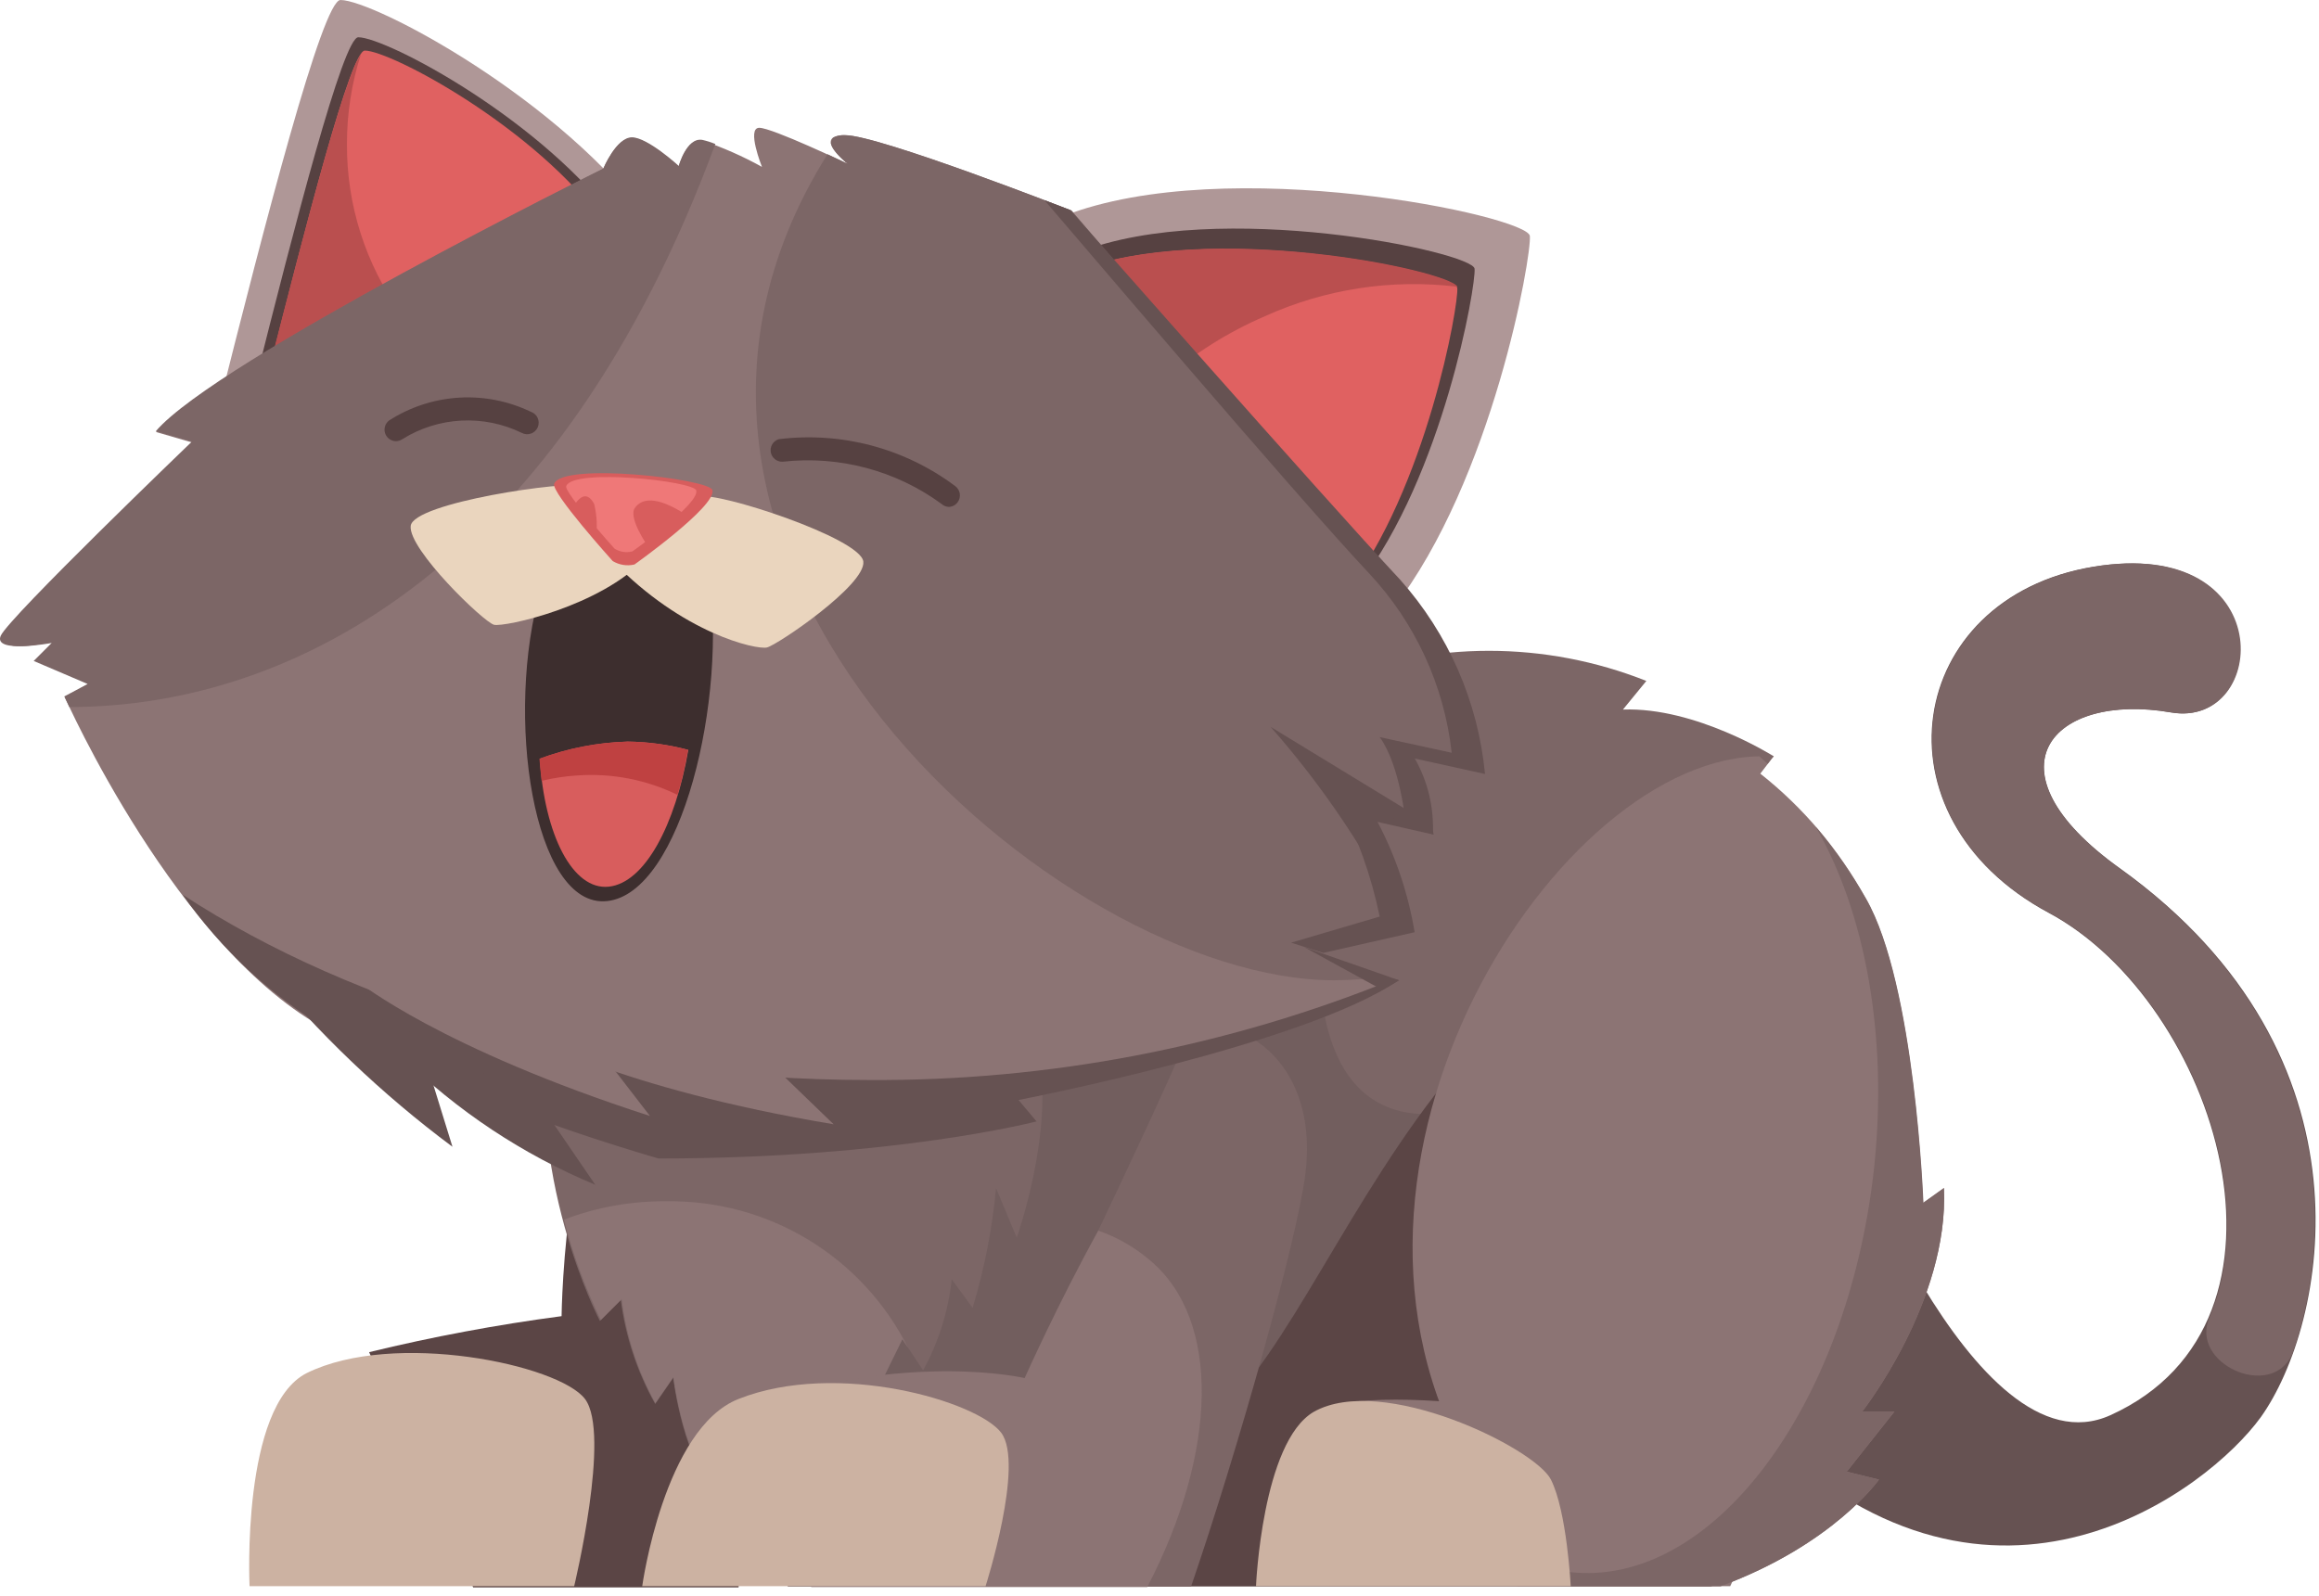<?xml version="1.0" encoding="UTF-8"?> <svg xmlns="http://www.w3.org/2000/svg" width="263" height="181" viewBox="0 0 263 181" fill="none"> <path d="M200.557 163.128C226.224 187.61 250.421 169.029 256.403 160.759C263.795 150.406 270.247 119.921 240.456 98.522C224.754 87.312 232.717 78.47 246.194 80.818C257.241 82.738 258.588 60.767 237.352 64.299C216.117 67.832 211.992 92.621 232.329 103.545C251.401 113.754 262.795 149.916 239.353 160.534C223.733 167.62 208.521 125.944 208.521 125.944L200.557 163.128Z" fill="#665252"></path> <path d="M232.411 103.545C211.992 92.621 216.198 67.852 237.434 64.299C258.67 60.746 257.322 82.677 246.276 80.818C232.717 78.47 224.754 87.312 240.375 98.522C264.877 116.123 264.877 139.952 259.936 153.653C257.547 158.901 248.215 154.633 250.605 149.406C257.016 134.173 246.95 111.324 232.411 103.545Z" fill="#7C6666"></path> <path d="M173.502 26.769C173.727 28.974 169.296 54.417 158.004 69.016L120.617 24.503C139.198 17.254 173.278 24.503 173.502 26.769Z" fill="#AF9797"></path> <path d="M167.234 30.486C167.417 32.344 163.681 53.906 154.125 66.26L122.455 28.587C138.198 22.461 167.05 28.587 167.234 30.486Z" fill="#564141"></path> <path d="M165.273 32.67C165.457 34.488 161.823 55.417 152.532 67.383L121.76 30.853C137.054 24.83 165.09 30.853 165.273 32.67Z" fill="#E06161"></path> <path d="M143.445 35.876C139.289 37.663 135.438 40.088 132.031 43.064L121.821 30.812C136.891 24.891 164.293 30.628 165.293 32.527C157.841 31.619 150.283 32.778 143.445 35.876Z" fill="#BA4F4F"></path> <path d="M38.614 0C42.391 0 63.709 11.23 74 25.626L24.606 46.964C30.017 25.422 36.572 0 38.614 0Z" fill="#AF9797"></path> <path d="M40.635 4.227C43.8 4.227 61.728 13.66 70.386 25.769L28.874 43.656C33.407 25.605 38.92 4.227 40.635 4.227Z" fill="#564141"></path> <path d="M41.371 5.738C44.27 5.738 60.728 14.416 68.671 25.524L30.549 41.859C34.734 25.36 39.778 5.738 41.371 5.738Z" fill="#E06161"></path> <path d="M40.942 6.126C39.879 9.424 39.342 12.87 39.349 16.335C39.309 23.233 41.453 29.966 45.475 35.57L30.467 42.043C34.407 26.647 39.002 8.801 40.942 6.126Z" fill="#BA4F4F"></path> <path d="M41.861 153.388C49.059 151.638 56.345 150.275 63.689 149.304C63.689 149.304 63.995 120.983 73.428 114.592C82.862 108.2 87.293 146.159 83.76 180.075H53.663L41.861 153.388Z" fill="#5B4545"></path> <path d="M28.302 179.933C28.302 179.933 27.322 159.514 34.795 155.756C44.699 150.876 63.382 154.797 66.343 158.697C69.304 162.597 65.118 179.933 65.118 179.933H28.302Z" fill="#CCB2A2"></path> <path d="M194.064 179.933C206.458 175.216 211.481 167.844 211.481 167.844L207.929 166.946L213.237 160.167H209.705C209.705 160.167 218.853 144.832 218.546 136.808L216.505 137.686C216.505 137.686 216.505 112.325 210.91 102.585C207.739 96.938 203.534 91.936 198.515 87.843L201.17 85.801C201.17 85.801 192.328 80.186 184.059 80.492L186.713 77.245C175.252 72.689 162.482 72.689 151.021 77.245C137.605 82.615 66.078 94.356 66.078 94.356L64.036 115.286L89.355 179.933H194.064Z" fill="#7C6666"></path> <path d="M66.057 94.397C63.178 81.513 126.314 43.799 161.332 80.818C148.489 84.575 137.973 144.546 177.239 120.86C189.715 113.346 202.395 108.609 209.419 100.257C209.909 101.033 210.399 101.809 210.889 102.646C216.484 112.304 216.484 137.747 216.484 137.747L218.526 136.869C218.832 144.832 209.684 160.167 209.684 160.167H213.237L207.928 166.946L211.481 167.844C211.481 167.844 206.458 175.216 194.064 179.932H89.355L63.995 115.326L66.057 94.397Z" fill="#725E5E"></path> <path d="M131.398 163.352C149.305 163.352 157.8 101.626 201.823 102.871C203.212 112.774 216.484 137.747 216.484 137.747L218.526 136.869C218.832 144.832 209.684 160.167 209.684 160.167H213.237L207.928 166.946L211.481 167.845C211.481 167.845 206.458 175.216 194.064 179.933H89.355L72.285 136.481C85.475 155.716 102.505 163.026 131.398 163.352Z" fill="#5B4545"></path> <path d="M172.053 179.933L165.927 165.047C147.284 130.09 178.178 84.065 201.109 85.842L199.639 87.761C204.53 91.627 208.593 96.44 211.584 101.911C217.179 111.651 218.097 136.44 218.097 136.44L220.466 134.766C221.058 147.589 211.196 160.126 211.196 160.126H214.851L209.44 166.946L213.095 167.844C213.095 167.844 207.929 175.216 195.146 179.933H172.053Z" fill="#8C7474"></path> <path d="M62.423 114.449C59.197 133.03 68.038 149.855 68.038 149.855L70.407 147.487C70.942 151.627 72.266 155.626 74.307 159.268L76.349 156.308C76.349 156.308 77.533 166.354 81.657 169.58L96.727 163.352L102.342 151.918L104.69 155.45C106.446 152.255 107.549 148.743 107.937 145.118L110.305 148.365C111.645 143.932 112.535 139.376 112.96 134.766L115.308 140.401C115.308 140.401 119.739 128.027 117.677 118.88C115.614 109.732 83.761 102.646 83.761 102.646L62.423 114.449Z" fill="#7C6666"></path> <path d="M75.613 136.277C81.281 136.19 86.859 137.707 91.703 140.651C96.547 143.595 100.462 147.847 102.995 152.918L102.342 151.918L96.727 163.352L81.678 169.478C77.594 166.252 76.369 156.206 76.369 156.206L74.327 159.166C72.312 155.512 71.016 151.506 70.509 147.364L68.14 149.733C66.369 146.091 64.967 142.281 63.954 138.359C67.674 136.935 71.63 136.228 75.613 136.277Z" fill="#8C7474"></path> <path d="M116.247 156.92C116.247 156.92 130.54 127.435 134.338 118.349C136.38 113.673 149.857 117.716 148.06 133.03C147.161 140.565 140.26 164.904 135.073 179.994H92.01L86.109 158.983C103.812 153.388 116.247 156.92 116.247 156.92Z" fill="#7C6666"></path> <path d="M116.206 156.328C116.206 156.328 120.045 147.732 124.557 139.605C126.688 140.342 128.661 141.471 130.377 142.934C138.544 149.713 138.054 164.782 130.111 180.035H92.01L86.108 158.983C103.812 153.388 116.206 156.328 116.206 156.328Z" fill="#8C7474"></path> <path d="M74.898 130.682C101.75 130.682 115.9 125.945 115.9 125.945L112.653 124.781C112.653 124.781 147.754 118.655 158.678 111.202L149.53 108.221L159.556 105.26C158.613 100.637 157.026 96.169 154.839 91.988L162.476 94.683C162.476 94.683 161.884 88.19 159.515 84.944L167.683 86.72C166.864 79.109 163.604 71.968 158.392 66.362C149.551 56.929 121.536 23.891 121.536 23.891C121.536 23.891 99.687 15.335 95.848 15.335C92.01 15.335 96.134 18.582 96.134 18.582C96.134 18.582 87.579 14.498 86.109 14.498C84.638 14.498 86.415 18.929 86.415 18.929C84.243 17.727 81.967 16.722 79.615 15.927C77.859 15.641 76.961 18.888 76.961 18.888C76.961 18.888 73.428 15.641 71.652 15.641C69.875 15.641 68.405 19.174 68.405 19.174C68.405 19.174 24.463 41.002 17.684 49.006L21.768 50.19C21.768 50.19 1.717 70.242 0.818 72.304C-0.08 74.366 6.719 72.61 6.719 72.61L4.371 74.652L10.007 77.593L7.352 79.083C7.352 79.083 20.073 107.833 37.144 116.838C53.377 125.373 74.898 130.682 74.898 130.682Z" fill="#8C7474"></path> <path d="M151.306 111.202C120.351 111.202 64.873 63.708 93.847 17.499L96.134 18.581C96.134 18.581 94.398 17.213 94.235 16.254C94.235 16.049 94.398 15.845 94.46 15.641C94.88 15.398 95.365 15.291 95.848 15.335C99.687 15.335 121.515 23.89 121.515 23.89C121.515 23.89 149.53 56.928 158.392 66.362C163.676 71.962 166.994 79.129 167.846 86.781L159.678 85.005C161.924 88.19 162.475 94.683 162.475 94.683L154.798 92.029C156.985 96.21 158.572 100.678 159.515 105.301L149.53 108.221L157.412 110.753C155.389 111.037 153.349 111.188 151.306 111.202Z" fill="#7C6666"></path> <path d="M9.945 77.592L3.82 74.978L5.862 72.936C5.862 72.936 -0.816 74.182 0.083 72.12C0.981 70.057 21.768 50.087 21.768 50.087L17.684 48.903C24.463 40.94 68.425 19.112 68.425 19.112C68.425 19.112 69.896 15.579 71.672 15.579C73.448 15.579 76.981 18.826 76.981 18.826C76.981 18.826 77.859 15.579 79.635 15.865C80.145 15.979 80.644 16.136 81.126 16.335C63.647 63.666 33.836 80.185 7.863 80.206L7.291 79.001L9.945 77.592Z" fill="#7C6666"></path> <path d="M80.35 64.749C82.576 79.205 77.267 101.319 68.855 102.218C60.442 103.116 57.195 80.961 61.34 66.811C70.488 54.274 80.35 64.749 80.35 64.749Z" fill="#3D2E2E"></path> <path d="M69.467 63.626C77.431 71.895 85.802 73.733 86.987 73.447C88.171 73.162 98.197 66.362 97.911 63.708C97.625 61.053 81.392 55.744 79.33 56.336C77.267 56.928 69.467 63.626 69.467 63.626Z" fill="#EAD5BE"></path> <path d="M73.224 63.299C68.12 68.812 57.195 71.16 56.031 70.875C54.867 70.589 46.291 62.319 46.577 59.664C46.863 57.01 64.281 54.498 66.343 55.091C68.405 55.683 73.224 63.299 73.224 63.299Z" fill="#EAD5BE"></path> <path d="M69.487 63.646C70.228 64.096 71.115 64.235 71.958 64.034C71.958 64.034 81.269 57.418 80.799 55.601C80.473 54.315 63.831 52.416 62.851 54.866C62.422 55.805 69.487 63.646 69.487 63.646Z" fill="#D85D5D"></path> <path d="M44.882 50.047C45.16 50.047 45.431 49.962 45.658 49.802C47.669 48.552 49.963 47.832 52.328 47.711C54.692 47.59 57.048 48.07 59.176 49.108C59.335 49.192 59.51 49.242 59.689 49.256C59.868 49.269 60.049 49.246 60.219 49.186C60.388 49.127 60.544 49.033 60.676 48.911C60.808 48.788 60.913 48.64 60.985 48.475C61.057 48.31 61.094 48.132 61.094 47.952C61.094 47.772 61.057 47.594 60.984 47.429C60.912 47.264 60.807 47.116 60.675 46.994C60.543 46.872 60.387 46.778 60.217 46.719C57.675 45.492 54.861 44.938 52.044 45.11C49.227 45.282 46.501 46.173 44.127 47.699C43.911 47.862 43.751 48.089 43.67 48.347C43.588 48.606 43.589 48.883 43.672 49.141C43.755 49.399 43.916 49.624 44.133 49.787C44.35 49.949 44.612 50.04 44.882 50.047Z" fill="#564141"></path> <path d="M107.569 57.5C107.772 57.502 107.973 57.454 108.155 57.362C108.336 57.269 108.492 57.135 108.61 56.969C108.814 56.692 108.9 56.346 108.851 56.006C108.801 55.666 108.619 55.359 108.345 55.152C102.609 50.851 95.429 48.94 88.314 49.822C88.008 49.917 87.748 50.12 87.583 50.394C87.417 50.668 87.358 50.992 87.416 51.307C87.474 51.621 87.645 51.904 87.897 52.101C88.149 52.297 88.464 52.395 88.783 52.375C95.176 51.661 101.603 53.374 106.793 57.173C107.007 57.367 107.281 57.483 107.569 57.5Z" fill="#564141"></path> <path d="M72.836 179.933C72.836 179.933 75.307 162.025 83.76 158.697C94.97 154.266 110.897 158.983 113.552 162.536C116.206 166.089 111.775 179.933 111.775 179.933H72.836Z" fill="#CCB2A2"></path> <path d="M150.715 179.932C150.715 179.932 146.223 159.718 154.023 158.962C167.969 157.614 196.045 163.924 198.271 167.477C200.496 171.03 196.229 179.932 196.229 179.932H150.715Z" fill="#8C7474"></path> <path d="M178.076 178.34C194.125 180.116 209.44 159.738 212.503 132.846C214.197 117.532 211.502 103.422 205.907 93.764C208.054 96.31 209.967 99.043 211.625 101.932C217.219 111.672 218.138 136.46 218.138 136.46L220.466 134.766C221.058 147.589 211.196 160.126 211.196 160.126H214.851L209.44 166.946L213.095 167.844C213.095 167.844 207.929 175.216 195.146 179.933H172.053L170.256 175.604C172.628 177.084 175.299 178.018 178.076 178.34Z" fill="#7C6666"></path> <path d="M199.495 85.76C200.046 85.729 200.599 85.729 201.149 85.76L200.476 86.638C200.149 86.366 199.822 86.073 199.495 85.76Z" fill="#7C6666"></path> <path d="M71.202 84.126C73.52 84.152 75.824 84.468 78.063 85.066C76.593 93.601 73.122 100.155 69.038 100.584C64.954 101.013 61.748 94.724 61.218 86.066C64.417 84.878 67.79 84.223 71.202 84.126Z" fill="#D85D5D"></path> <path d="M142.444 179.932C142.444 179.932 143.139 163.597 148.979 160.167C156.738 155.756 174.074 164.251 175.891 167.844C177.708 171.438 178.137 179.932 178.137 179.932H142.444Z" fill="#CCB2A2"></path> <path d="M98.503 122.514C118.959 122.651 139.241 118.752 158.188 111.039L158.678 111.202C147.754 118.573 115.512 124.781 115.512 124.781L117.554 127.211C117.554 127.211 101.464 131.417 74.674 131.417C61.782 127.654 49.244 122.769 37.205 116.817C30.7 112.924 25.085 107.706 20.727 101.503C40.431 114.347 67.997 122.514 98.503 122.514Z" fill="#665252"></path> <path d="M73.714 126.598C49.987 118.941 40.676 111.406 40.676 111.406L60.748 109.793L73.714 126.598Z" fill="#8C7474"></path> <path d="M94.542 127.537C70.039 123.453 59.625 117.328 59.625 117.328L79.227 112.754L94.542 127.537Z" fill="#8C7474"></path> <path d="M69.692 62.237C69.993 62.426 70.329 62.55 70.681 62.603C71.032 62.655 71.39 62.635 71.733 62.544C71.733 62.544 79.35 57.174 78.962 55.642C78.758 54.58 65.016 53.09 64.219 55.132C63.913 55.806 69.692 62.237 69.692 62.237Z" fill="#EF7878"></path> <path d="M77.655 58.296C74.449 56.254 72.775 56.52 71.999 57.622C71.223 58.725 73.388 61.828 73.388 61.828L77.655 58.296Z" fill="#D85D5D"></path> <path d="M67.385 57.173C67.714 58.509 67.769 59.898 67.548 61.257L64.873 57.724C65.976 55.744 66.813 56.091 67.385 57.173Z" fill="#D85D5D"></path> <path d="M162.476 93.662C162.476 94.295 162.598 94.683 162.598 94.683L154.921 92.028C157.107 96.21 158.695 100.677 159.638 105.301H159.331C155.301 97.036 150.178 89.351 144.099 82.452L162.476 93.662Z" fill="#665252"></path> <path d="M67.507 134.398C59.303 130.985 51.831 126.029 45.495 119.798L59.503 122.677L67.507 134.398Z" fill="#665252"></path> <path d="M51.315 130.089C43.316 124.132 36.075 117.22 29.752 109.507L47.394 117.409L51.315 130.089Z" fill="#665252"></path> <path d="M65.506 87.965C64.129 88.047 62.762 88.252 61.422 88.578C61.327 87.761 61.245 86.924 61.177 86.066C64.377 84.878 67.75 84.223 71.162 84.126C73.479 84.152 75.784 84.468 78.022 85.066C77.73 86.789 77.335 88.494 76.838 90.17C73.32 88.453 69.411 87.692 65.506 87.965Z" fill="#BF4141"></path> <path d="M150.061 108.099L146.426 106.935L156.472 103.974C155.519 99.351 153.924 94.884 151.735 90.702L159.413 93.356C159.413 93.356 158.821 86.863 156.472 83.616L164.64 85.393C163.79 77.744 160.479 70.579 155.206 64.974C146.732 55.949 120.698 25.299 118.452 22.706L121.392 23.829C121.392 23.829 149.979 56.316 158.78 65.75C164.258 71.887 167.635 79.613 168.417 87.802L160.454 86.046C161.943 88.665 162.652 91.655 162.496 94.663L156.227 93.234C158.293 97.153 159.713 101.379 160.434 105.751L150.061 108.099Z" fill="#665252"></path> <path d="M156.677 112.244L147.917 107.445L158.678 111.202L156.677 112.244Z" fill="#665252"></path> </svg> 